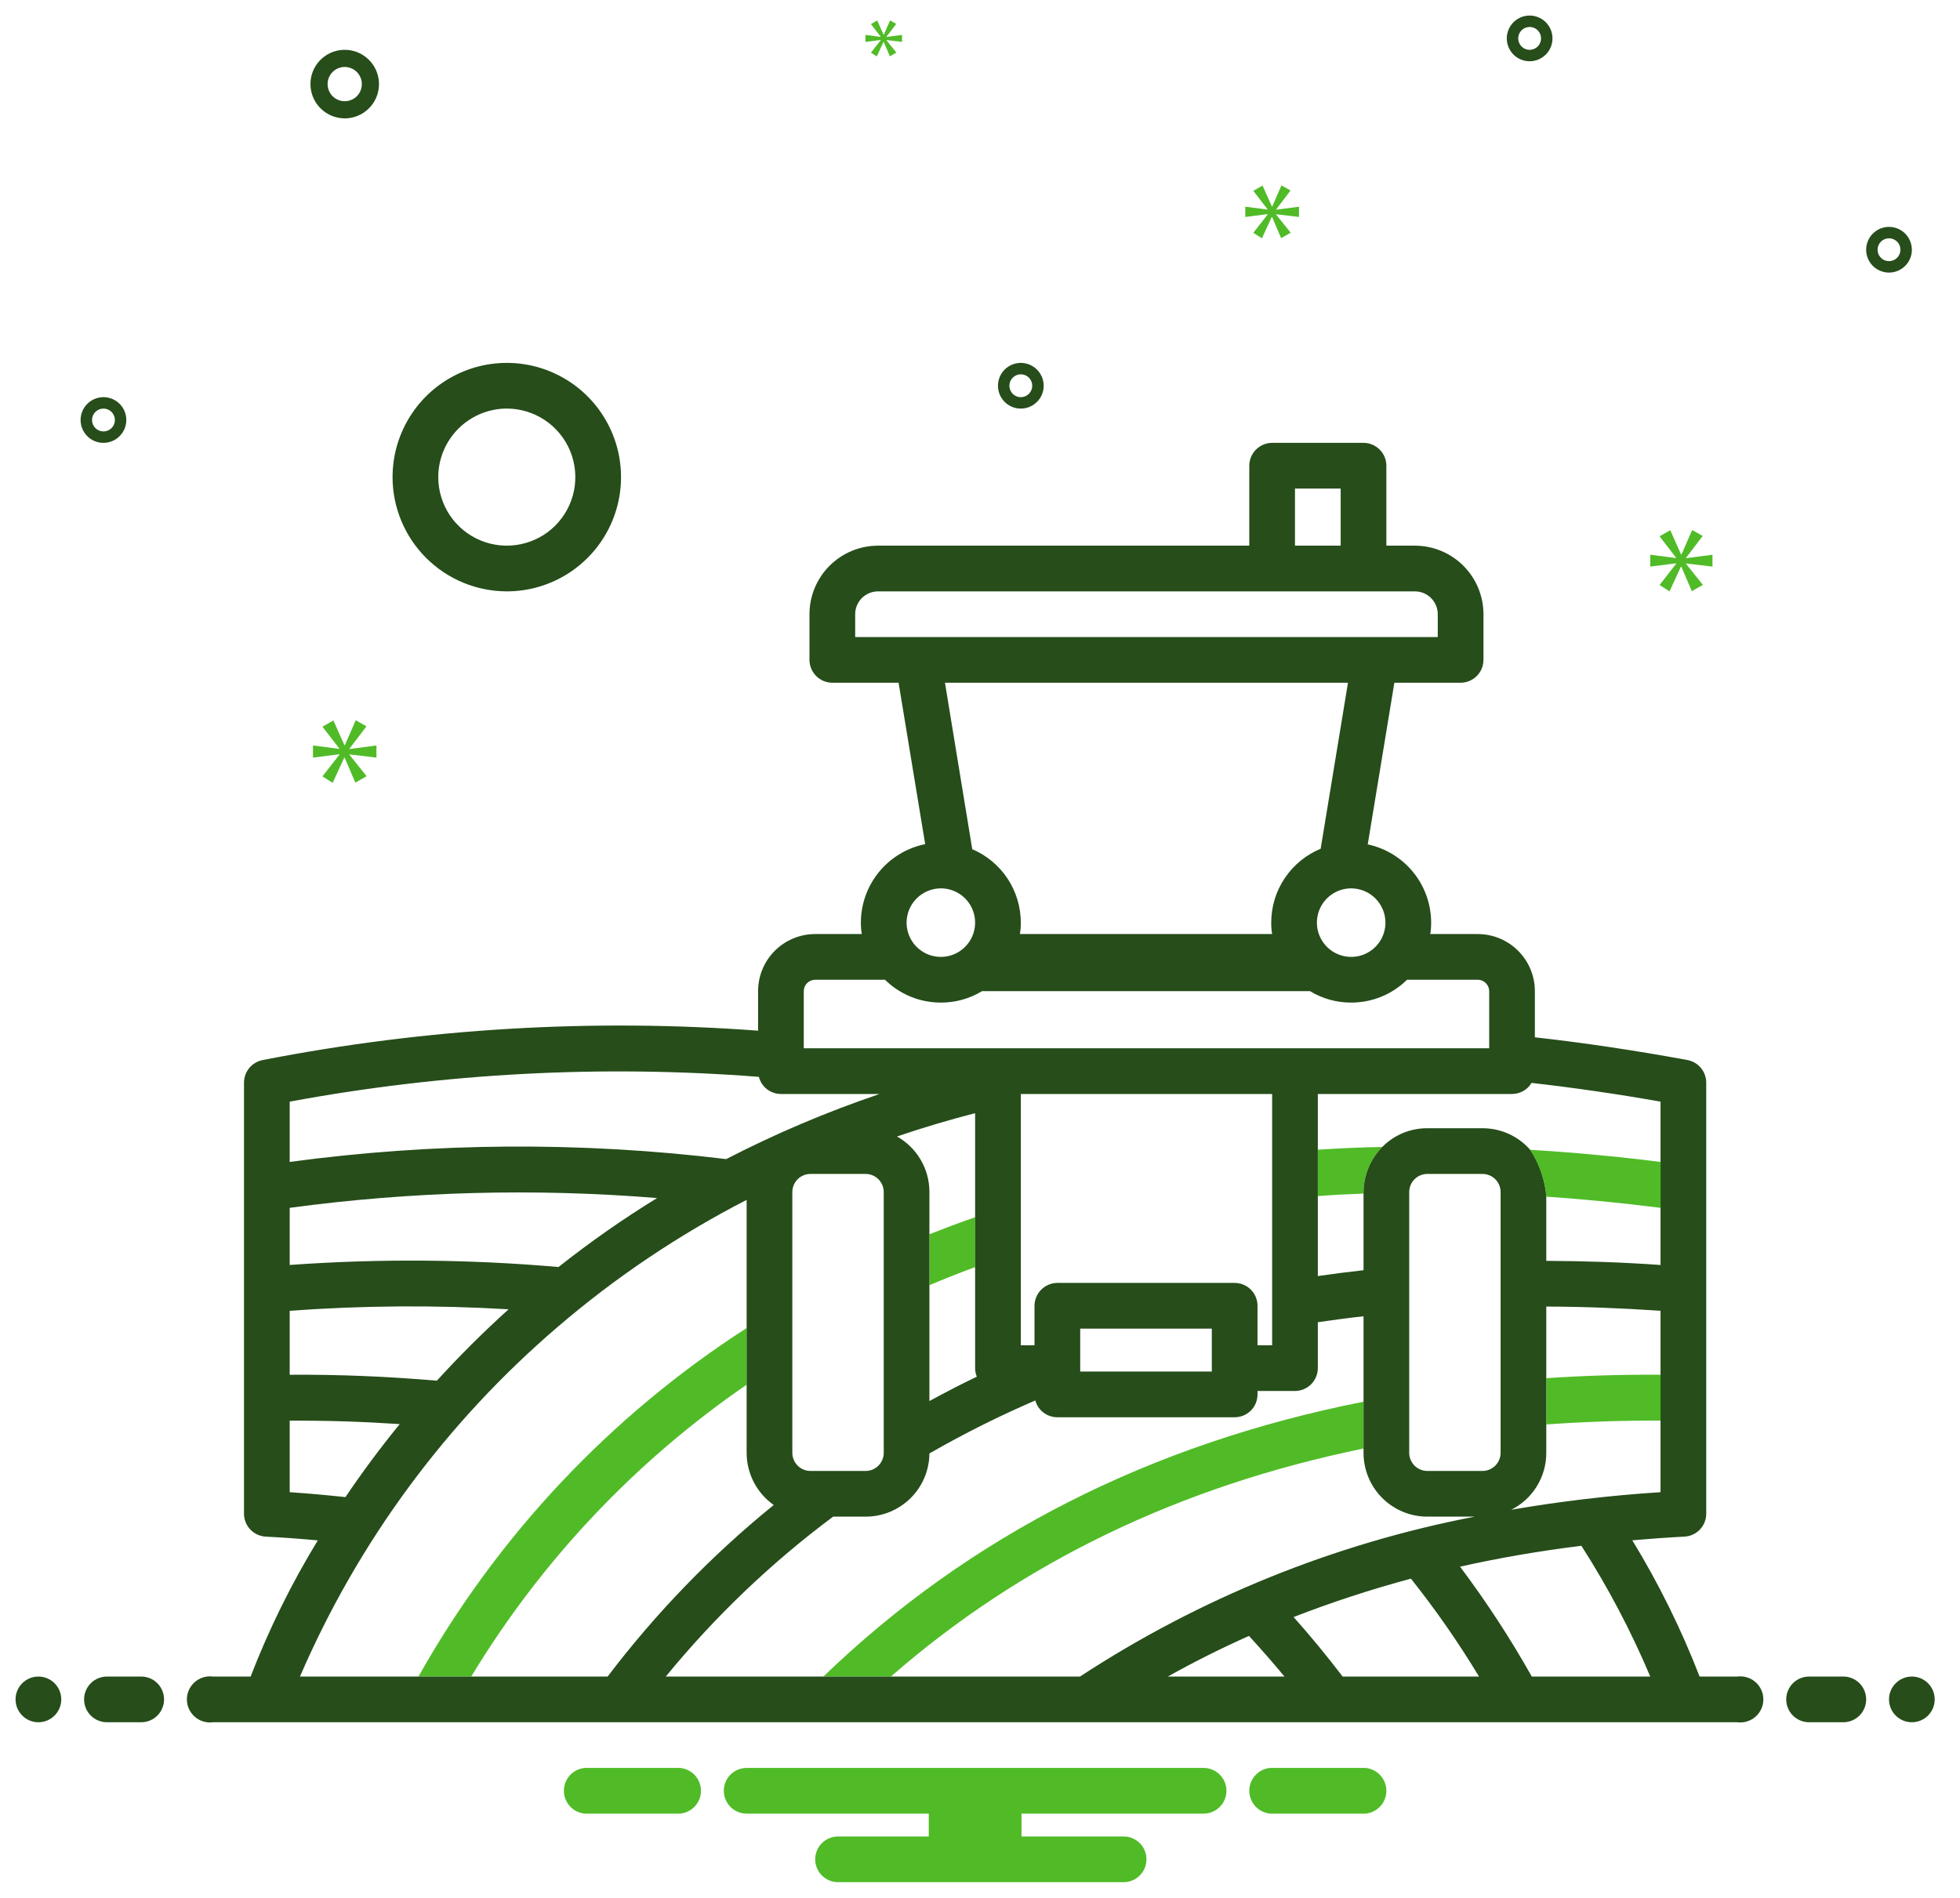 <svg xmlns="http://www.w3.org/2000/svg" width="63" height="61" viewBox="0 0 63 61" fill="none"><path d="M11.08 3.805C11.298 3.805 11.511 3.74 11.692 3.619C11.873 3.498 12.015 3.326 12.098 3.125C12.181 2.923 12.203 2.702 12.161 2.488C12.118 2.275 12.013 2.078 11.859 1.924C11.705 1.77 11.509 1.665 11.295 1.623C11.082 1.58 10.86 1.602 10.659 1.685C10.457 1.769 10.285 1.91 10.164 2.091C10.043 2.272 9.979 2.485 9.979 2.703C9.979 2.995 10.095 3.275 10.302 3.482C10.508 3.688 10.788 3.804 11.08 3.805ZM11.08 2.152C11.189 2.152 11.296 2.185 11.386 2.245C11.477 2.306 11.547 2.392 11.589 2.492C11.631 2.593 11.642 2.704 11.62 2.811C11.599 2.917 11.547 3.016 11.47 3.093C11.393 3.17 11.295 3.222 11.188 3.243C11.081 3.265 10.97 3.254 10.87 3.212C10.769 3.17 10.683 3.1 10.622 3.009C10.562 2.919 10.53 2.812 10.53 2.703C10.53 2.557 10.588 2.417 10.691 2.314C10.794 2.211 10.934 2.152 11.08 2.152ZM60.718 7.293C60.573 7.293 60.431 7.336 60.31 7.417C60.19 7.497 60.095 7.612 60.04 7.746C59.984 7.88 59.97 8.028 59.998 8.171C60.026 8.313 60.096 8.444 60.199 8.547C60.302 8.649 60.432 8.719 60.575 8.748C60.717 8.776 60.865 8.761 60.999 8.706C61.133 8.65 61.248 8.556 61.329 8.435C61.41 8.315 61.453 8.173 61.453 8.027C61.452 7.833 61.375 7.646 61.237 7.508C61.1 7.371 60.913 7.293 60.718 7.293ZM60.718 8.394C60.646 8.394 60.575 8.373 60.514 8.333C60.454 8.292 60.407 8.235 60.379 8.168C60.351 8.101 60.344 8.027 60.358 7.956C60.372 7.884 60.407 7.819 60.459 7.768C60.51 7.716 60.575 7.681 60.647 7.667C60.718 7.653 60.792 7.66 60.859 7.688C60.926 7.716 60.983 7.763 61.024 7.823C61.064 7.884 61.085 7.955 61.085 8.027C61.085 8.125 61.047 8.218 60.978 8.287C60.909 8.356 60.816 8.394 60.718 8.394ZM32.812 11.665C32.667 11.665 32.525 11.708 32.404 11.789C32.283 11.87 32.189 11.984 32.134 12.118C32.078 12.253 32.064 12.4 32.092 12.543C32.12 12.685 32.19 12.816 32.293 12.919C32.396 13.021 32.526 13.091 32.669 13.12C32.811 13.148 32.959 13.133 33.093 13.078C33.227 13.022 33.342 12.928 33.423 12.807C33.504 12.687 33.547 12.545 33.547 12.399C33.546 12.205 33.469 12.018 33.331 11.88C33.194 11.743 33.007 11.665 32.812 11.665ZM32.812 12.767C32.739 12.767 32.669 12.745 32.608 12.705C32.548 12.664 32.501 12.607 32.473 12.54C32.445 12.473 32.438 12.399 32.452 12.328C32.466 12.257 32.501 12.191 32.553 12.14C32.604 12.088 32.669 12.053 32.74 12.039C32.812 12.025 32.886 12.032 32.953 12.06C33.02 12.088 33.077 12.135 33.117 12.195C33.158 12.256 33.179 12.327 33.179 12.399C33.179 12.497 33.141 12.59 33.072 12.659C33.003 12.728 32.91 12.767 32.812 12.767ZM49.167 0.5C49.022 0.5 48.88 0.543 48.759 0.624C48.638 0.704 48.544 0.819 48.489 0.953C48.433 1.088 48.418 1.235 48.447 1.378C48.475 1.52 48.545 1.651 48.648 1.754C48.75 1.856 48.881 1.926 49.024 1.955C49.166 1.983 49.314 1.968 49.448 1.913C49.582 1.857 49.697 1.763 49.778 1.642C49.858 1.522 49.901 1.38 49.901 1.234C49.901 1.04 49.824 0.853 49.686 0.715C49.548 0.578 49.362 0.5 49.167 0.5ZM49.167 1.602C49.094 1.602 49.023 1.58 48.963 1.54C48.903 1.499 48.856 1.442 48.828 1.375C48.8 1.308 48.793 1.234 48.807 1.163C48.821 1.092 48.856 1.026 48.907 0.975C48.959 0.923 49.024 0.888 49.095 0.874C49.167 0.86 49.24 0.867 49.307 0.895C49.375 0.923 49.432 0.97 49.472 1.03C49.513 1.091 49.534 1.162 49.534 1.234C49.534 1.332 49.495 1.425 49.427 1.494C49.358 1.563 49.264 1.601 49.167 1.602ZM4.06 13.501C4.06 13.356 4.017 13.214 3.936 13.093C3.855 12.972 3.741 12.878 3.606 12.822C3.472 12.767 3.325 12.752 3.182 12.781C3.04 12.809 2.909 12.879 2.806 12.982C2.703 13.084 2.634 13.215 2.605 13.358C2.577 13.5 2.591 13.648 2.647 13.782C2.703 13.916 2.797 14.031 2.917 14.112C3.038 14.192 3.18 14.235 3.325 14.235C3.52 14.235 3.707 14.158 3.844 14.02C3.982 13.882 4.06 13.696 4.06 13.501ZM2.958 13.501C2.958 13.428 2.98 13.357 3.02 13.297C3.06 13.237 3.118 13.19 3.185 13.162C3.252 13.134 3.326 13.127 3.397 13.141C3.468 13.155 3.534 13.19 3.585 13.241C3.636 13.293 3.671 13.358 3.686 13.429C3.7 13.501 3.692 13.574 3.665 13.642C3.637 13.709 3.59 13.766 3.529 13.806C3.469 13.847 3.398 13.868 3.325 13.868C3.228 13.868 3.135 13.829 3.066 13.761C2.997 13.692 2.958 13.598 2.958 13.501Z" fill="#264D1A"></path><path d="M11.233 24.065L11.779 23.347L11.434 23.152L11.084 23.956H11.072L10.716 23.158L10.365 23.359L10.905 24.059V24.071L10.06 23.962V24.353L10.911 24.244V24.255L10.365 24.956L10.693 25.163L11.066 24.353H11.077L11.422 25.157L11.784 24.95L11.233 24.261V24.249L12.1 24.353V23.962L11.233 24.077V24.065Z" fill="#50BB27"></path><path d="M28.309 1.291L27.994 1.694L28.183 1.813L28.398 1.347H28.405L28.603 1.81L28.812 1.691L28.494 1.294V1.287L28.994 1.347V1.122L28.494 1.188V1.181L28.808 0.768L28.61 0.656L28.408 1.119H28.402L28.197 0.658L27.994 0.774L28.306 1.178V1.185L27.819 1.122V1.347L28.309 1.284V1.291Z" fill="#50BB27"></path><path d="M55.044 18.213V17.831L54.194 17.943V17.932L54.729 17.228L54.391 17.036L54.047 17.825H54.036L53.687 17.041L53.343 17.239L53.873 17.926V17.938L53.044 17.831V18.213L53.878 18.107V18.118L53.343 18.805L53.664 19.008L54.031 18.213H54.042L54.38 19.003L54.735 18.8L54.194 18.123V18.112L55.044 18.213Z" fill="#50BB27"></path><path d="M41.019 6.732L41.481 6.124L41.189 5.959L40.893 6.639H40.883L40.582 5.964L40.285 6.134L40.742 6.727V6.736L40.027 6.644V6.974L40.747 6.882V6.892L40.285 7.485L40.562 7.66L40.878 6.974H40.888L41.179 7.655L41.486 7.48L41.019 6.897V6.887L41.753 6.974V6.644L41.019 6.741V6.732Z" fill="#50BB27"></path><path d="M1.234 55.36C1.64 55.36 1.969 55.031 1.969 54.625C1.969 54.22 1.64 53.891 1.234 53.891C0.829 53.891 0.5 54.22 0.5 54.625C0.5 55.031 0.829 55.36 1.234 55.36Z" fill="#264D1A"></path><path d="M4.539 53.891H3.438C3.243 53.891 3.056 53.968 2.918 54.106C2.78 54.244 2.703 54.431 2.703 54.625C2.703 54.82 2.78 55.007 2.918 55.145C3.056 55.282 3.243 55.36 3.438 55.36H4.539C4.734 55.36 4.921 55.282 5.058 55.145C5.196 55.007 5.273 54.82 5.273 54.625C5.273 54.431 5.196 54.244 5.058 54.106C4.921 53.968 4.734 53.891 4.539 53.891Z" fill="#264D1A"></path><path d="M43.884 56.828H40.834C40.649 56.843 40.477 56.927 40.351 57.063C40.226 57.199 40.156 57.377 40.156 57.562C40.156 57.748 40.226 57.926 40.351 58.062C40.477 58.198 40.649 58.282 40.834 58.297H43.884C44.069 58.282 44.241 58.198 44.367 58.062C44.492 57.926 44.562 57.748 44.562 57.562C44.562 57.377 44.492 57.199 44.367 57.063C44.241 56.927 44.069 56.843 43.884 56.828ZM21.853 56.828H18.803C18.618 56.843 18.446 56.927 18.32 57.063C18.195 57.199 18.125 57.377 18.125 57.562C18.125 57.748 18.195 57.926 18.32 58.062C18.446 58.198 18.618 58.282 18.803 58.297H21.853C22.038 58.282 22.21 58.198 22.336 58.062C22.461 57.926 22.531 57.748 22.531 57.562C22.531 57.377 22.461 57.199 22.336 57.063C22.21 56.927 22.038 56.843 21.853 56.828ZM38.687 56.828H24C23.805 56.828 23.618 56.906 23.48 57.043C23.343 57.181 23.265 57.368 23.265 57.562C23.265 57.757 23.343 57.944 23.48 58.082C23.618 58.219 23.805 58.297 24 58.297H29.853V59.031H26.937C26.742 59.031 26.556 59.109 26.418 59.246C26.28 59.384 26.203 59.571 26.203 59.766C26.203 59.96 26.28 60.147 26.418 60.285C26.556 60.423 26.742 60.5 26.937 60.5H36.117C36.312 60.5 36.498 60.423 36.636 60.285C36.774 60.147 36.851 59.96 36.851 59.766C36.851 59.571 36.774 59.384 36.636 59.246C36.498 59.109 36.312 59.031 36.117 59.031H32.834V58.297H38.687C38.882 58.297 39.069 58.219 39.206 58.082C39.344 57.944 39.422 57.757 39.422 57.562C39.422 57.368 39.344 57.181 39.206 57.043C39.069 56.906 38.882 56.828 38.687 56.828Z" fill="#50BB27"></path><path d="M16.29 19.009C17.016 19.009 17.726 18.793 18.33 18.39C18.933 17.986 19.404 17.413 19.682 16.742C19.96 16.071 20.033 15.333 19.891 14.62C19.749 13.908 19.4 13.254 18.886 12.74C18.373 12.227 17.718 11.877 17.006 11.735C16.294 11.594 15.556 11.666 14.885 11.944C14.214 12.222 13.64 12.693 13.237 13.297C12.833 13.9 12.618 14.61 12.618 15.337C12.619 16.31 13.006 17.243 13.695 17.932C14.383 18.62 15.316 19.007 16.29 19.009ZM16.29 13.133C16.725 13.133 17.151 13.263 17.514 13.505C17.876 13.747 18.158 14.091 18.325 14.493C18.492 14.896 18.535 15.339 18.451 15.766C18.366 16.194 18.156 16.586 17.848 16.895C17.54 17.203 17.147 17.412 16.72 17.497C16.292 17.582 15.849 17.539 15.447 17.372C15.044 17.205 14.7 16.923 14.458 16.561C14.216 16.198 14.087 15.772 14.087 15.337C14.087 14.752 14.32 14.193 14.733 13.78C15.146 13.367 15.706 13.134 16.29 13.133ZM59.25 53.891H58.149C57.954 53.891 57.767 53.968 57.629 54.106C57.492 54.244 57.414 54.431 57.414 54.626C57.414 54.82 57.492 55.007 57.629 55.145C57.767 55.282 57.954 55.36 58.149 55.36H59.25C59.445 55.36 59.632 55.282 59.769 55.145C59.907 55.007 59.984 54.82 59.984 54.626C59.984 54.431 59.907 54.244 59.769 54.106C59.632 53.968 59.445 53.891 59.25 53.891Z" fill="#264D1A"></path><path d="M61.453 55.36C61.858 55.36 62.187 55.031 62.187 54.625C62.187 54.22 61.858 53.891 61.453 53.891C61.047 53.891 60.718 54.22 60.718 54.625C60.718 55.031 61.047 55.36 61.453 55.36Z" fill="#264D1A"></path><path d="M44.43 36.868C44.039 37.267 43.822 37.806 43.828 38.366C43.332 38.384 42.84 38.41 42.359 38.447V36.956C43.042 36.912 43.733 36.879 44.43 36.868ZM43.828 45.056V46.561C37.924 47.773 32.842 50.218 28.637 53.89H26.467C31.16 49.363 36.973 46.414 43.828 45.056ZM53.375 44.189V45.665C52.123 45.658 50.9 45.702 49.703 45.787V44.3C50.9 44.219 52.124 44.182 53.375 44.189ZM24 42.688V44.509C20.416 46.972 17.398 50.17 15.147 53.89H13.451C16.002 49.353 19.623 45.507 24 42.688ZM31.344 39.126V40.73C30.841 40.914 30.352 41.109 29.875 41.311V39.673C30.36 39.482 30.848 39.298 31.344 39.126Z" fill="#50BB27"></path><path d="M55.842 53.891H54.63C54.041 52.37 53.317 50.904 52.467 49.511C53.022 49.463 53.58 49.422 54.145 49.393C54.334 49.383 54.511 49.301 54.64 49.165C54.77 49.028 54.843 48.847 54.843 48.659V34.797C54.842 34.626 54.782 34.459 54.672 34.328C54.562 34.196 54.41 34.106 54.241 34.074C52.544 33.762 50.909 33.519 49.335 33.343V31.86C49.335 31.373 49.142 30.906 48.797 30.562C48.453 30.218 47.986 30.024 47.499 30.024H45.972C45.993 29.903 46.002 29.78 46.001 29.657C46.001 29.068 45.798 28.497 45.427 28.039C45.056 27.581 44.539 27.265 43.963 27.142L44.819 21.946H46.949C47.143 21.945 47.33 21.868 47.467 21.73C47.605 21.593 47.682 21.406 47.683 21.212V19.743C47.682 19.159 47.45 18.599 47.037 18.186C46.624 17.773 46.064 17.54 45.48 17.54H44.562V14.97C44.561 14.775 44.484 14.588 44.346 14.451C44.209 14.313 44.022 14.236 43.828 14.235H40.89C40.695 14.236 40.509 14.313 40.371 14.451C40.234 14.588 40.156 14.775 40.156 14.97V17.54H28.222C27.638 17.54 27.078 17.773 26.665 18.186C26.252 18.599 26.019 19.159 26.019 19.743V21.212C26.02 21.406 26.097 21.593 26.235 21.73C26.372 21.868 26.559 21.945 26.753 21.946H28.883L29.738 27.134C29.156 27.252 28.632 27.567 28.255 28.027C27.878 28.486 27.672 29.062 27.671 29.657C27.67 29.78 27.68 29.903 27.701 30.024H26.203C25.716 30.024 25.249 30.218 24.904 30.562C24.56 30.906 24.367 31.373 24.367 31.86V33.13C19.041 32.734 13.687 33.052 8.445 34.074C8.277 34.106 8.124 34.196 8.014 34.328C7.904 34.459 7.844 34.626 7.843 34.797V48.659C7.844 48.847 7.916 49.028 8.046 49.165C8.176 49.301 8.353 49.383 8.541 49.393C9.106 49.422 9.661 49.463 10.215 49.514C9.366 50.906 8.643 52.37 8.056 53.891H6.845C6.74 53.877 6.634 53.886 6.533 53.917C6.432 53.947 6.339 53.999 6.26 54.069C6.18 54.138 6.117 54.224 6.073 54.32C6.03 54.416 6.007 54.52 6.007 54.626C6.007 54.731 6.03 54.835 6.073 54.931C6.117 55.027 6.18 55.113 6.26 55.182C6.339 55.252 6.432 55.304 6.533 55.334C6.634 55.365 6.74 55.374 6.845 55.36H55.842C55.946 55.374 56.053 55.365 56.153 55.334C56.254 55.304 56.347 55.252 56.427 55.182C56.506 55.113 56.569 55.027 56.613 54.931C56.657 54.835 56.679 54.731 56.679 54.626C56.679 54.52 56.657 54.416 56.613 54.32C56.569 54.224 56.506 54.138 56.427 54.069C56.347 53.999 56.254 53.947 56.153 53.917C56.053 53.886 55.946 53.877 55.842 53.891ZM53.374 47.965C51.766 48.068 50.164 48.256 48.575 48.53C48.914 48.36 49.199 48.099 49.398 47.776C49.597 47.453 49.702 47.081 49.702 46.702V41.998C50.881 42.002 52.105 42.047 53.374 42.134V47.965ZM49.229 34.809C50.587 34.963 51.969 35.163 53.374 35.411V40.661C52.111 40.573 50.888 40.533 49.702 40.529V38.466C49.655 37.929 49.477 37.413 49.185 36.96C48.994 36.742 48.759 36.567 48.494 36.447C48.23 36.327 47.944 36.266 47.654 36.266H45.876C45.607 36.265 45.341 36.318 45.092 36.421C44.844 36.525 44.618 36.677 44.43 36.868C44.038 37.268 43.822 37.807 43.828 38.367V40.83C43.328 40.885 42.84 40.948 42.359 41.018V35.165H48.601C48.727 35.164 48.852 35.131 48.962 35.069C49.072 35.007 49.163 34.917 49.229 34.809ZM48.234 38.315V46.702C48.233 46.855 48.172 47.003 48.063 47.111C47.955 47.22 47.807 47.282 47.654 47.282H45.876C45.723 47.282 45.575 47.22 45.467 47.111C45.358 47.003 45.297 46.855 45.296 46.702V38.315C45.297 38.161 45.358 38.014 45.467 37.905C45.575 37.797 45.723 37.735 45.876 37.735H47.654C47.807 37.735 47.955 37.797 48.063 37.905C48.172 38.014 48.233 38.161 48.234 38.315ZM44.532 29.657C44.532 29.875 44.468 30.088 44.347 30.269C44.226 30.45 44.054 30.591 43.852 30.675C43.651 30.758 43.43 30.78 43.216 30.737C43.002 30.695 42.806 30.59 42.652 30.436C42.498 30.282 42.393 30.085 42.35 29.872C42.308 29.658 42.33 29.437 42.413 29.235C42.497 29.034 42.638 28.862 42.819 28.741C43 28.62 43.213 28.555 43.431 28.555C43.723 28.556 44.002 28.672 44.209 28.879C44.415 29.085 44.532 29.365 44.532 29.657ZM40.89 30.024H32.782C32.803 29.903 32.813 29.78 32.812 29.657C32.811 29.154 32.663 28.662 32.386 28.242C32.108 27.823 31.714 27.494 31.251 27.296L30.374 21.946H43.328L42.45 27.281C41.986 27.474 41.588 27.798 41.305 28.214C41.015 28.639 40.86 29.142 40.861 29.657C40.859 29.78 40.869 29.903 40.89 30.024ZM41.624 15.704H43.093V17.54H41.624V15.704ZM27.488 20.477V19.743C27.488 19.548 27.566 19.362 27.703 19.224C27.841 19.087 28.027 19.009 28.222 19.009H45.48C45.674 19.009 45.861 19.087 45.998 19.224C46.136 19.362 46.214 19.548 46.214 19.743V20.477H27.488ZM30.242 28.555C30.459 28.555 30.672 28.62 30.854 28.741C31.035 28.862 31.176 29.034 31.259 29.235C31.343 29.437 31.364 29.658 31.322 29.872C31.279 30.085 31.175 30.282 31.02 30.436C30.866 30.59 30.67 30.695 30.456 30.737C30.243 30.78 30.021 30.758 29.82 30.675C29.619 30.591 29.447 30.45 29.326 30.269C29.205 30.088 29.14 29.875 29.14 29.657C29.141 29.365 29.257 29.085 29.464 28.879C29.67 28.672 29.95 28.556 30.242 28.555ZM25.835 31.86C25.836 31.763 25.874 31.669 25.943 31.601C26.012 31.532 26.105 31.493 26.203 31.493H28.446C28.925 31.964 29.57 32.228 30.242 32.227C30.708 32.229 31.165 32.102 31.564 31.86H42.109C42.507 32.102 42.965 32.229 43.431 32.227C44.103 32.228 44.748 31.964 45.226 31.493H47.499C47.597 31.493 47.69 31.532 47.759 31.601C47.827 31.669 47.866 31.763 47.867 31.86V33.696H25.835V31.86ZM39.686 41.238H33.987C33.792 41.239 33.606 41.316 33.468 41.454C33.331 41.591 33.253 41.778 33.252 41.972V43.243H32.812V35.165H40.89V43.243H40.42V41.972C40.42 41.876 40.401 41.78 40.364 41.691C40.327 41.602 40.273 41.521 40.205 41.453C40.137 41.385 40.056 41.331 39.967 41.294C39.878 41.257 39.782 41.238 39.686 41.238ZM38.951 42.707V44.087H34.721V42.707H38.951ZM28.832 36.531C29.65 36.252 30.488 36.002 31.343 35.782V43.977C31.342 44.072 31.361 44.166 31.398 44.252C30.873 44.502 30.37 44.767 29.874 45.035V38.315C29.875 37.952 29.778 37.595 29.595 37.282C29.412 36.968 29.148 36.709 28.832 36.531ZM9.312 35.411C14.283 34.49 19.352 34.223 24.392 34.614C24.433 34.771 24.524 34.911 24.652 35.011C24.781 35.11 24.939 35.164 25.101 35.165H28.273C26.58 35.738 24.931 36.438 23.342 37.258C18.681 36.691 13.966 36.722 9.312 37.349V35.411ZM28.406 38.315V46.702C28.405 46.855 28.344 47.003 28.235 47.111C28.127 47.22 27.979 47.282 27.826 47.282H26.048C25.895 47.282 25.747 47.22 25.639 47.111C25.53 47.003 25.468 46.855 25.468 46.702V38.315C25.468 38.161 25.53 38.014 25.639 37.905C25.747 37.797 25.895 37.735 26.048 37.735H27.826C27.979 37.735 28.127 37.797 28.235 37.905C28.344 38.014 28.405 38.161 28.406 38.315ZM9.312 38.825C13.225 38.296 17.185 38.19 21.121 38.51C20.021 39.185 18.963 39.926 17.952 40.727C15.078 40.476 12.189 40.454 9.312 40.661L9.312 38.825ZM9.312 42.134C11.653 41.963 14.004 41.947 16.347 42.086C15.506 42.846 14.739 43.617 14.041 44.381C12.51 44.249 10.935 44.179 9.312 44.19V42.134ZM9.312 47.965V45.666C10.516 45.659 11.695 45.699 12.848 45.776C12.191 46.581 11.611 47.37 11.104 48.123C10.513 48.06 9.918 48.005 9.312 47.965ZM9.642 53.891C11.51 49.56 14.345 45.714 17.93 42.648C19.787 41.056 21.824 39.687 23.999 38.569V46.702C24 47.03 24.079 47.353 24.23 47.645C24.382 47.936 24.601 48.187 24.87 48.376C22.876 49.994 21.083 51.846 19.531 53.891H9.642ZM21.4 53.891C22.977 51.965 24.783 50.238 26.779 48.751H27.826C28.366 48.751 28.884 48.537 29.268 48.157C29.652 47.777 29.87 47.26 29.874 46.72C30.975 46.087 32.111 45.518 33.278 45.016C33.321 45.172 33.413 45.309 33.541 45.406C33.669 45.504 33.826 45.556 33.987 45.556H39.686C39.782 45.556 39.878 45.538 39.967 45.501C40.056 45.464 40.137 45.41 40.206 45.342C40.274 45.273 40.328 45.192 40.365 45.103C40.401 45.014 40.42 44.918 40.42 44.822V44.712H41.624C41.819 44.711 42.005 44.633 42.143 44.496C42.281 44.358 42.358 44.172 42.359 43.977V42.501C42.84 42.431 43.328 42.365 43.828 42.31V46.702C43.828 47.245 44.044 47.766 44.428 48.15C44.812 48.534 45.333 48.75 45.876 48.751H47.4C42.877 49.623 38.568 51.369 34.714 53.891H21.4ZM37.538 53.891C38.382 53.417 39.252 52.984 40.145 52.584C40.545 53.021 40.93 53.458 41.286 53.891H37.538ZM43.156 53.891C42.675 53.26 42.149 52.617 41.58 51.978C42.814 51.499 44.073 51.087 45.351 50.744C46.148 51.745 46.879 52.796 47.54 53.891H43.156ZM49.236 53.891C48.546 52.664 47.775 51.484 46.93 50.359C48.193 50.076 49.493 49.852 50.83 49.687C51.686 51.023 52.427 52.429 53.044 53.891H49.236Z" fill="#264D1A"></path><path d="M49.703 38.465L49.185 36.96C49.477 37.412 49.655 37.929 49.703 38.465Z" fill="#264D1A"></path><path d="M53.375 37.349V38.825C52.111 38.664 50.889 38.546 49.703 38.465C49.655 37.929 49.477 37.412 49.185 36.96C50.555 37.041 51.951 37.17 53.375 37.349Z" fill="#50BB27"></path></svg>